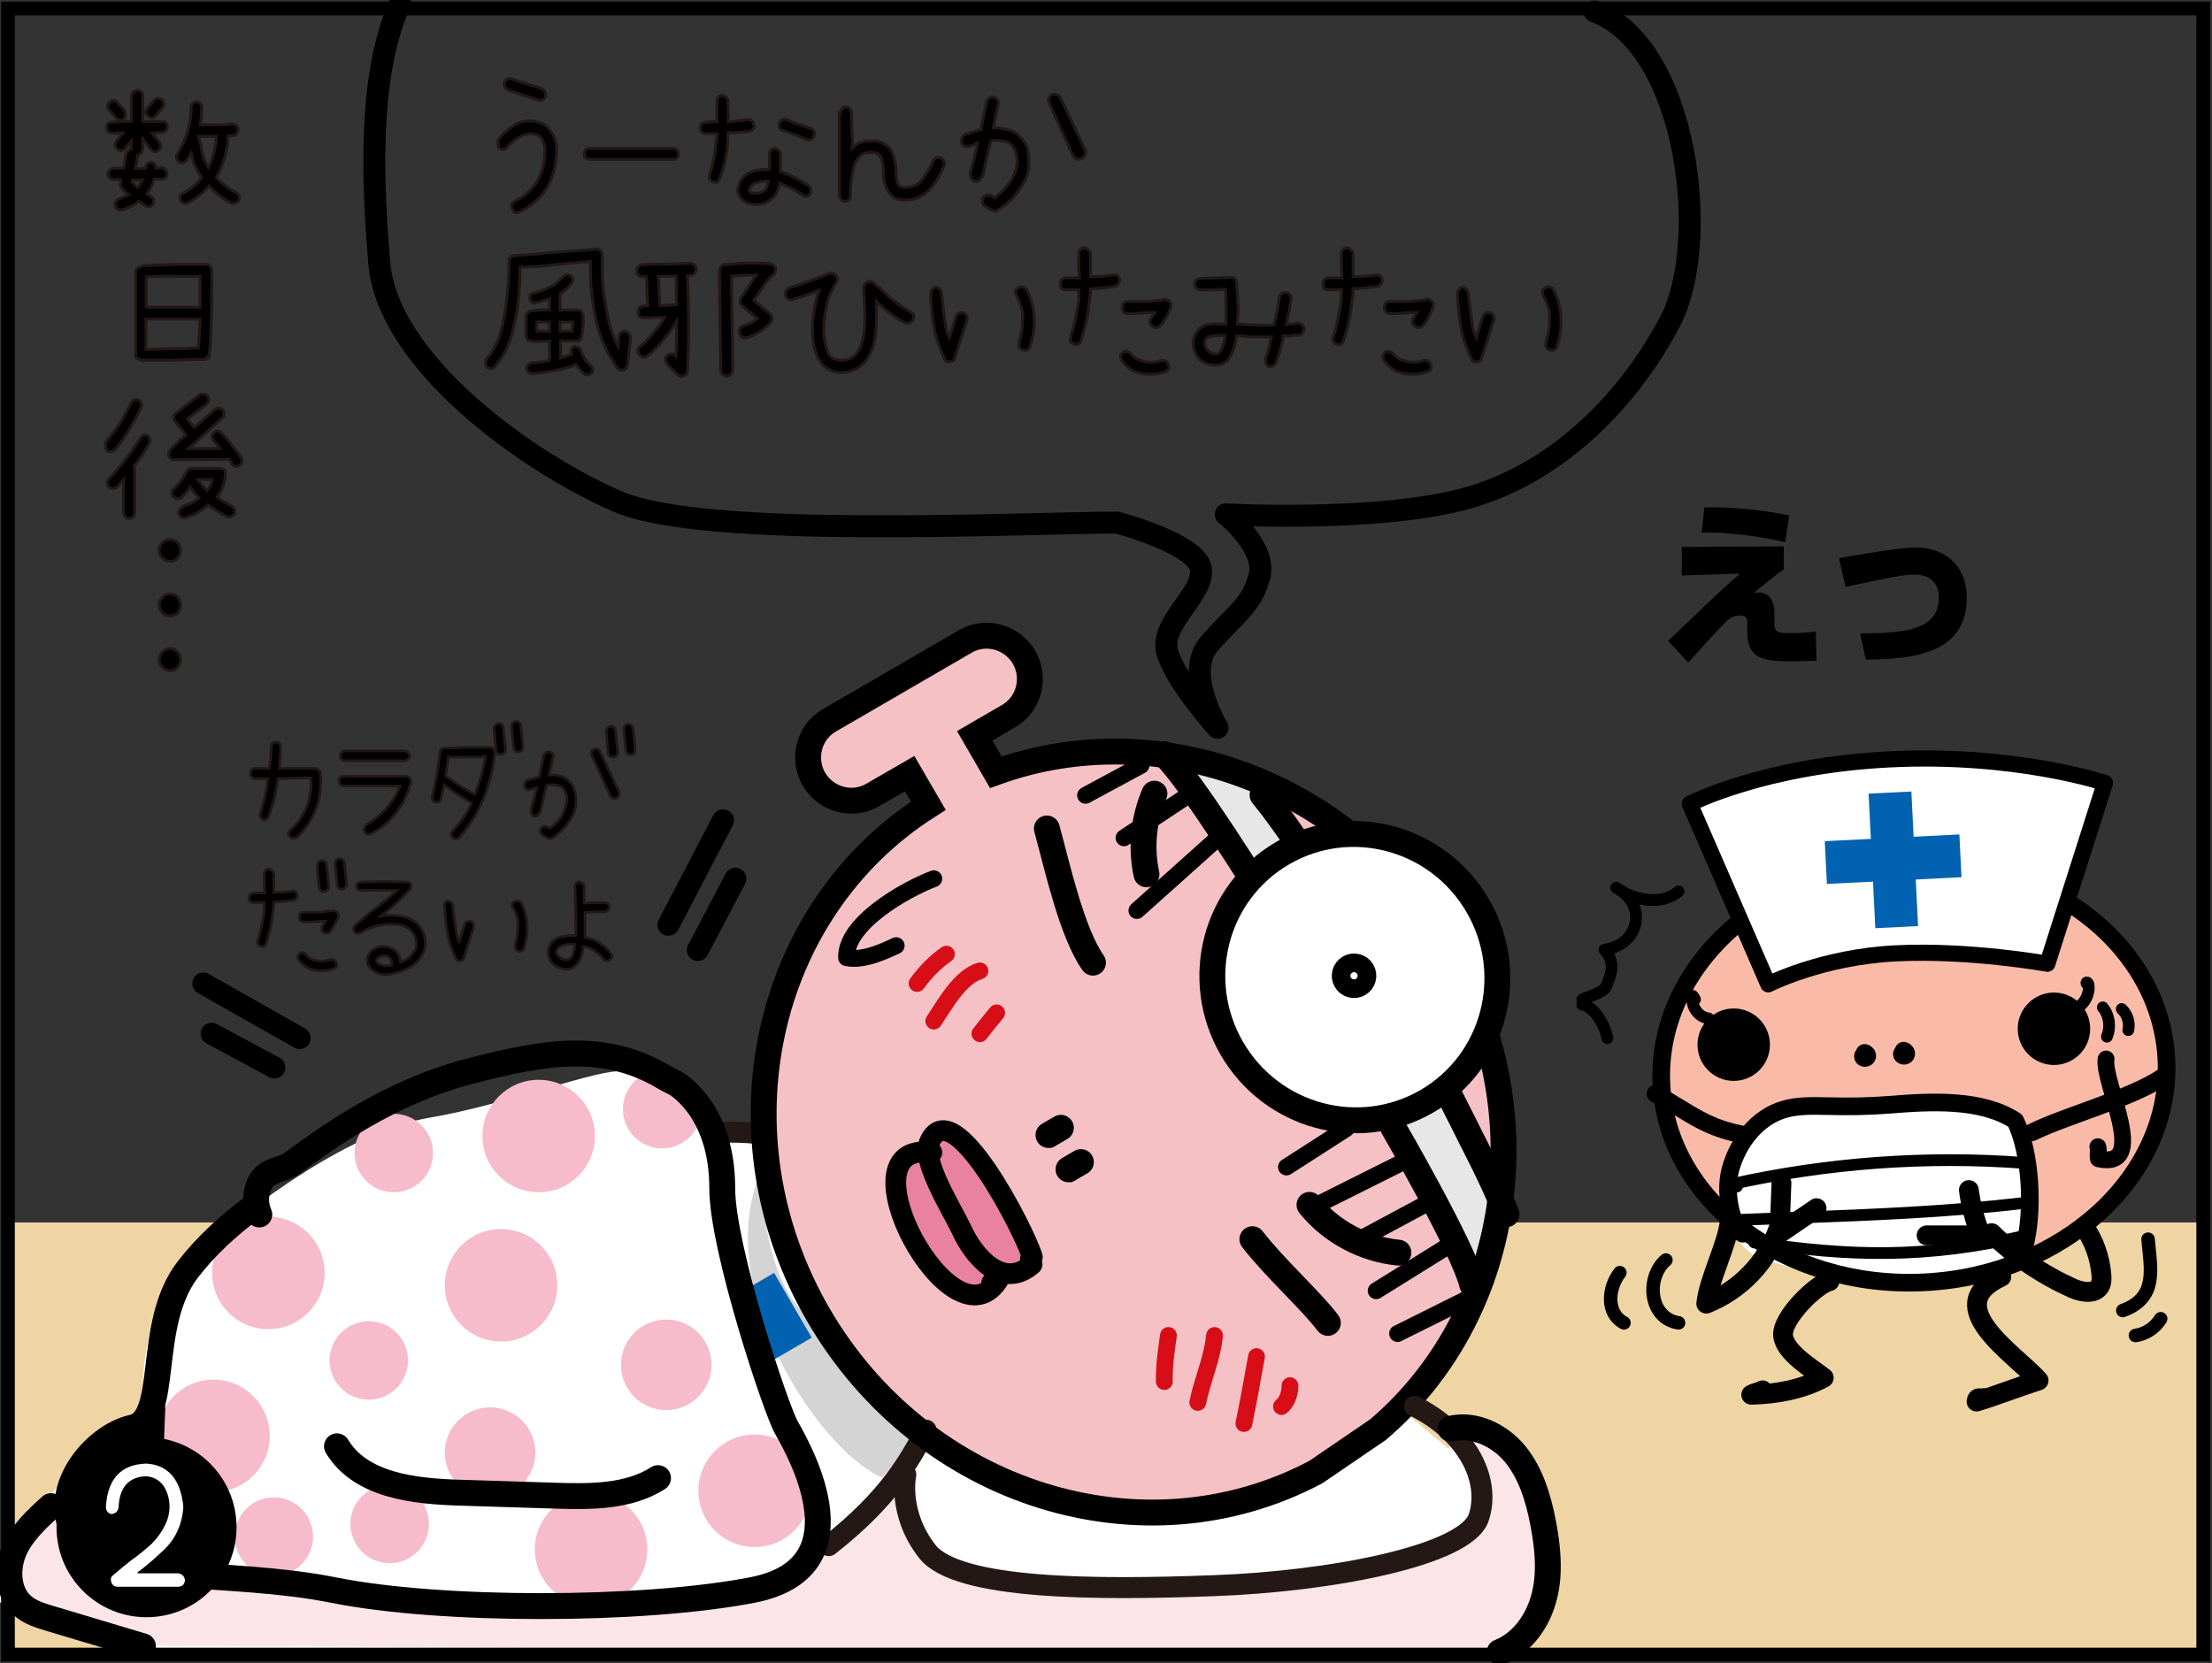 <?xml version="1.0" encoding="utf-8"?>
<!-- Generator: Adobe Illustrator 26.2.1, SVG Export Plug-In . SVG Version: 6.00 Build 0)  -->
<svg version="1.1" xmlns="http://www.w3.org/2000/svg" xmlns:xlink="http://www.w3.org/1999/xlink" x="0px" y="0px"
	 viewBox="0 0 806.1 606.2" style="enable-background:new 0 0 806.1 606.2;" xml:space="preserve">
<rect x="0" y="0" width="806.1" height="606.2" fill="#333333" stroke="none"/>
<style type="text/css">
	.st0{fill:#EFD4A4;}
	.st1{fill:#F9BBA8;}
	.st2{fill:#FFFFFF;}
	.st3{fill:none;stroke:#000000;stroke-width:6.429;stroke-linecap:round;stroke-linejoin:round;stroke-miterlimit:10;}
	.st4{fill:#FFFFFF;stroke:#000000;stroke-width:5.884;stroke-linecap:round;stroke-linejoin:round;stroke-miterlimit:10;}
	.st5{fill:none;stroke:#000000;stroke-width:4.273;stroke-linecap:round;stroke-linejoin:round;stroke-miterlimit:10;}
	.st6{fill:#0062B0;}
	.st7{fill:none;stroke:#000000;stroke-width:7.224;stroke-linecap:round;stroke-linejoin:round;stroke-miterlimit:10;}
	.st8{fill:#F5C1C5;}
	.st9{fill:#F6BCCB;}
	.st10{fill:#FCE5E8;}
	.st11{fill:#D4D4D5;}
	.st12{fill:none;stroke:#231815;stroke-width:7.647;stroke-linecap:round;stroke-linejoin:round;stroke-miterlimit:10;}
	.st13{fill:#E7E7E8;}
	.st14{fill:none;stroke:#000000;stroke-width:9.433;stroke-miterlimit:10;}
	.st15{fill:none;stroke:#000000;stroke-width:9.433;stroke-linecap:round;stroke-linejoin:round;stroke-miterlimit:10;}
	.st16{fill:#FFFFFF;stroke:#000000;stroke-width:9.433;stroke-miterlimit:10;}
	.st17{fill:none;stroke:#000000;stroke-width:6.118;stroke-linecap:round;stroke-linejoin:round;stroke-miterlimit:10;}
	.st18{fill:#E982A0;}
	.st19{fill:none;stroke:#000000;stroke-width:7.558;stroke-linecap:round;stroke-linejoin:round;stroke-miterlimit:10;}
	.st20{fill:none;stroke:#D70D18;stroke-width:6.118;stroke-linecap:round;stroke-linejoin:round;stroke-miterlimit:10;}
	.st21{fill:none;stroke:#000000;stroke-width:8;stroke-linecap:round;stroke-linejoin:round;stroke-miterlimit:10;}
	.st22{fill:none;stroke:#000000;stroke-width:4.919;stroke-linecap:round;stroke-linejoin:round;stroke-miterlimit:10;}
	.st23{stroke:#000000;stroke-width:0.872;stroke-miterlimit:10;}
	.st24{stroke:#231815;stroke-width:0.959;stroke-miterlimit:10;}
	.st25{stroke:#231815;stroke-width:1.068;stroke-miterlimit:10;}
	.st26{fill:none;stroke:#000000;stroke-width:5;stroke-miterlimit:10;}
</style>
<g id="コミック下地">
</g>
<g id="レイヤー_4">
	<rect x="2.3" y="445.6" class="st0" width="800.4" height="155.8"/>
</g>
<g id="レイヤー_6">
	
		<ellipse transform="matrix(0.999 -4.994571e-02 4.994571e-02 0.999 -18.638 35.313)" class="st1" cx="697.3" cy="390.6" rx="92.1" ry="76.8"/>
	<path class="st2" d="M739.9,425.6c-4.4-7.6-1.7-21.6-17.9-23.7c-16.2-2.1-55.1,0.8-67.4,1.5s-18.8,12.6-21.9,21.8
		c-3.1,9.1-4.3,28.4,8.2,33s29.4,9.6,51.2,8.5s45.9-7.9,45.9-7.9S742.1,429.4,739.9,425.6z"/>
	
		<ellipse transform="matrix(0.999 -4.994571e-02 4.994571e-02 0.999 -18.638 35.313)" class="st3" cx="697.3" cy="390.6" rx="92.1" ry="76.8"/>
	<path class="st4" d="M746.1,351.3c0,0-28-5.1-55.1-3.8s-46.6,11.3-46.6,11.3l-28.6-65.8c0,0,26.8-13.9,72.8-16.2
		c46-2.3,78.5,8.6,78.5,8.6L746.1,351.3z"/>
	<circle cx="748.5" cy="375" r="13.2"/>
	<circle cx="631.8" cy="380.8" r="13.2"/>
	<path class="st3" d="M737.7,454.6c3.5-12.8,2.5-34.2-3.3-46.1c-12.5-8.1-30.9-7-45.8-5.8c-7.5,0.6-15,0.7-22.5,0.5
		c-5.4-0.1-10.9-0.3-16,1.2c-9.8,2.9-16.8,12-19.5,21.9c-2.7,9.8,1.5,22.3,4.5,23.4"/>
	<path class="st3" d="M740.6,412.7c12.7-6.2,35.7-12.2,47.4-20c-0.6,0.5-1.2,1-1.8,1.6"/>
	<path class="st3" d="M636.5,413.8c-14.7-2.4-20.2-7.9-33.2-15.1"/>
	<path class="st3" d="M693.7,383c0.6,0.1,1.2,0.8,0.9,1.4c-0.2,0.6-1.3,0.6-1.5,0c-0.2-0.6,0.9-1.1,1.2-0.5"/>
	<path class="st3" d="M679.5,383.8c0.6,0.1,1.2,0.8,0.9,1.4s-1.3,0.6-1.5,0s0.9-1.1,1.2-0.5"/>
	<path class="st5" d="M737.7,423.9c-35.7-2.7-71.9,0-106.9,7.8c0.7,0.3,1.4,0.5,2.2,0.8"/>
	<path class="st5" d="M736.8,438.6c-26.8,3.1-53.8,4.2-80.7,5.2c-8.6,0.3-17.1,0.7-25.7,1"/>
	<path class="st5" d="M738.3,450.4c-37.1,8.5-64,7.6-99,2.5"/>
	<path class="st5" d="M622.6,371.2c-3.7-0.4-6.6-4.6-5.7-8.2c0.3,0.4,0.5,0.8,0.8,1.3"/>
	<path class="st5" d="M756.7,367.5c3.1-1.6,4.9-5.2,4.4-8.6c-0.1-0.4-0.3-0.8-0.6-0.8c-0.4,0,0,0.8,0.1,0.4"/>
	<g>
		
			<rect x="682" y="288.8" transform="matrix(0.999 -4.994571e-02 4.994571e-02 0.999 -14.789 34.844)" class="st6" width="15.6" height="49.1"/>
		
			<rect x="682" y="288.8" transform="matrix(-4.994571e-02 -0.999 0.999 -4.994571e-02 411.314 1017.946)" class="st6" width="15.6" height="49.1"/>
	</g>
	<path class="st5" d="M766.3,367.2c2.4,2.9,3,7.2,1.5,10.7"/>
	<path class="st5" d="M773.2,367.8c2.1,1.9,3,5,2.4,7.7"/>
	<path class="st7" d="M630.4,444.9c-0.9,8.9-7.7,21.4-8.6,30.3c12.2-4.8,22.2-15.1,26.4-27.6"/>
	<path class="st7" d="M649.2,431.2c-0.2,6.1-0.5,12.3-0.7,18.4c4.4-3,8.7-6,13.1-8.9c0.1-0.1,0.3-0.2,0.4-0.3"/>
	<path class="st7" d="M759.5,447.1c3.6,5.2,5.8,11.3,6.3,17.7c0.1,1.3,0.1,2.7-0.5,3.9c-1.8,3.2-6.6,2.4-10,0.9
		c-10.9-4.9-21-11.7-29.5-20.1"/>
	<path class="st7" d="M717.5,433.8c0.7,5.6,2.2,11.1,4.3,16.3"/>
	<path class="st7" d="M702.1,450.3c5.9,0,11.8,0,17.8,0"/>
	<path class="st8" d="M479.3,538.2l23.1-17.9c4.2-4.4,67.5-71.9,43.4-129.1C521,332,502.2,307.8,490,300.5
		c-12.2-7.3-68-32.5-86.2-28.3c-18.2,4.2-41.3,8-41.3,8l-7.6-13.2c0,0,27.4-12.8,18.4-28.3c-9-15.5-31.3,0.6-37.2,4.1
		c-5.9,3.4-39.1,22.7-39.1,22.7s-4.1,12-1.1,19.9c3,7.9,17.8,8.8,36.8-2.2l2.5,9.7c0,0-101.3,76.5-40.6,183.6
		c60.7,107.1,163.9,69.5,184.3,60.8L479.3,538.2z"/>
	<path class="st2" d="M249.7,399.7c13.7,15.3,10.7,48.9,10.7,48.9l22.9,73.3l10.7,24.4l3.1,19.9l12.2-10.7l26-32.1
		c0,0,18.3,16.8,36.7,21.4c18.3,4.6,42.8,13.7,62.6,7.6c19.9-6.1,61.1-27.7,65.7-30.6c4.6-3,9.2-9.1,9.2-9.1l18.3,15.3
		c0,0,8.3-12.9,15.3-4.6c7,8.3,22.2,31.8,19.9,45.8S546,604.4,546,604.4l-497.9-3.1c0,0-44.3-10.7-48.9-18.3
		c-4.6-7.6,16.8-35.1,16.8-35.1s19.9-26,36.7-27.5c0,0-6.1-39.7,16.8-61.1c22.9-21.4,59.6-47.3,87.1-51.9
		c27.5-4.6,62.6-18.3,70.3-16.8C234.4,392.1,249.7,399.7,249.7,399.7z"/>
	<path class="st2" d="M335.7,519.1c-10.5,17.1-21.1,42.2-85,84.1c0,0-39.4-54.3-50.2-70.1c-10.8-15.8-30.9-63.9-36.4-84.3
		c0,0,10.4-9.2,49.8-22.7c39.4-13.5,60.4-9.9,60.4-9.9s2.3,36.5,18.3,58.6C308.7,497,335.7,519.1,335.7,519.1z"/>
	<circle class="st9" cx="196.3" cy="414.1" r="20.5"/>
	<circle class="st9" cx="134.4" cy="495.9" r="14.3"/>
	<circle class="st9" cx="143.5" cy="420.3" r="14.3"/>
	<circle class="st9" cx="99.8" cy="560.1" r="14.3"/>
	<circle class="st9" cx="142" cy="555.5" r="14.3"/>
	<circle class="st9" cx="241.3" cy="404.3" r="14.3"/>
	<circle class="st9" cx="215.4" cy="564.8" r="20.5"/>
	<circle class="st9" cx="275" cy="543.4" r="20.5"/>
	<circle class="st9" cx="97.8" cy="464" r="20.5"/>
	<circle class="st9" cx="182.6" cy="468.5" r="20.5"/>
	<circle class="st9" cx="77.8" cy="523.4" r="20.5"/>
	<circle class="st9" cx="178.6" cy="529.5" r="16.5"/>
	<circle class="st9" cx="242.8" cy="497.5" r="16.5"/>
	<path class="st10" d="M528.4,520.4c-14.8-8.1,18.3,6.1,26,16.8c7.6,10.7,12.2,26,10.7,38.2c-1.5,12.2-16.8,27.5-16.8,27.5
		l-497.9-3.1c0,0-39.7-12.2-44.3-15.3s9.2-32.1,16.8-35.1c0,0-6.1,13.7,10.7,18.3s100.8,13.7,100.8,13.7l67.2,3.1l48.9-1.5
		c0,0,24.4,0,41.2-16.8l19.9-12.2l19.9-16.8c0,0,0,26,7.6,30.5c7.6,4.6,73.3,12.2,73.3,12.2l93.2-10.7c0,0,27.7-11.3,30.5-13.7
		C538.9,553.1,545.2,529.5,528.4,520.4z"/>
	<path class="st11" d="M321.4,538.6c-23.2-10.1-62.3-69.3-44.2-111.3c0,0,0.8,42,17.9,52.6s41.7,41.9,41.7,41.9L321.4,538.6z"/>
	<polygon class="st6" points="278.6,497.6 295.8,487.6 282.1,464 269.5,471.3 	"/>
	<path class="st12" d="M259.7,412.8c6.5-0.3,13.1-0.1,19.5,0.7"/>
	<path class="st12" d="M337.5,521.3c-6.2,10.9-13,24.5-35.5,42.1"/>
	<path class="st13" d="M427.1,279.5l34.6,48.7c0,0,33.4,54.8,45.4,80.8l29.8,59.5c0,0,11.5-21.1,11.6-29.1l-19.2-38.4
		c0,0-40.9-74.1-50.9-90.4l-20.9-27.8C457.4,282.6,446.6,277.7,427.1,279.5z"/>
	<path class="st14" d="M479.5,536.6c-62.8,33.3-143,8.5-181.2-57.2s-20-147.6,40-185.7l-6.8-11.7l-13.5,7.8
		c-7.4,4.3-17,1.7-21.4-5.8c-4.3-7.5-1.8-17.1,5.6-21.4l49.6-28.8c7.4-4.3,17-1.7,21.4,5.8c4.3,7.5,1.8,17.1-5.6,21.4l-12.4,7.2
		l7.7,13.3c59.8-21.6,130,4.2,165,64.4s22.7,134-25.7,175.2L479.5,536.6z"/>
	<path class="st15" d="M460.1,289.8c7.7,9.3,17.6,24.7,17.6,24.7s17.5,23.9,31,48s27.5,52.6,27.5,52.6s8.5,16.2,12.8,27.5"/>
	<g>
		<path class="st15" d="M386.6,411.1c-0.9,0.5-6,3.5-4.4,2.6"/>
		<path class="st15" d="M393.9,423.6c-0.9,0.5-6,3.5-4.4,2.6"/>
	</g>
	<path class="st15" d="M536.5,468.2c-3.2-13.2-28.6-56.9-28.6-56.9c-4-7.2-12.3-27.5-24.7-47.9C470.8,343,468,338.6,468,338.6
		l-7.9-12.1c0,0-26.1-42.3-35.9-51.6"/>
	<g>
		
			<ellipse transform="matrix(0.865 -0.502 0.502 0.865 -111.924 296.253)" class="st16" cx="493.7" cy="355.8" rx="51.8" ry="52.3"/>
		
			<ellipse transform="matrix(0.865 -0.502 0.502 0.865 -111.707 296.034)" class="st16" cx="493.4" cy="355.3" rx="3.4" ry="3.4"/>
	</g>
	<path class="st15" d="M477.2,439.2c7.9,9.8,19.9,16.2,32.4,17.4"/>
	<path class="st15" d="M417.8,318.7c-2.1-9.8-1.1-20.2,2.9-29.4"/>
	<path class="st12" d="M515.5,512.6c18.7,9.3,28,26.5,23.4,40.5s-54.5,23.4-96.6,24.9c-42.1,1.6-93.5,1.6-104.4-12.5
		c-10.9-14-7.8-28-7.8-28"/>
	<line class="st17" x1="395.6" y1="289.9" x2="415.8" y2="279"/>
	<line class="st17" x1="409.6" y1="305.4" x2="433" y2="289.9"/>
	<line class="st17" x1="443.9" y1="305.4" x2="414.3" y2="331.9"/>
	<line class="st17" x1="510.8" y1="423.8" x2="476.6" y2="440.9"/>
	<line class="st17" x1="490.6" y1="411.4" x2="468.8" y2="425.4"/>
	<line class="st17" x1="518.6" y1="439.4" x2="495.3" y2="451.9"/>
	<line class="st17" x1="501.5" y1="470.5" x2="526.4" y2="455"/>
	<line class="st17" x1="509.3" y1="486.1" x2="534.2" y2="473.7"/>
	<path class="st15" d="M54.6,536.4c0.3-7.6,0.6-15.3,0.9-22.9"/>
	<path class="st15" d="M239.8,538.8c-10.8,6.9-24.6,6.8-37.4,6.4c-11.6-0.4-23.3-0.7-34.9-1.1c-16.6-0.5-36.1-2.6-44.7-16.9"/>
	<path class="st15" d="M546.5,602.2c8.4-3.3,14.1-11.6,16.3-20.4s1.2-18-0.5-26.9c-1.7-8.8-4.4-17.7-10-24.7
		c-5.7-7-15-11.5-23.7-9.4"/>
	<path class="st15" d="M18.6,549c-5.3,4.8-10.7,9.8-13.5,16.4s-2.3,15.1,3,19.8c2.8,2.6,6.7,3.7,10.3,4.8
		c11.2,3.4,22.5,6.7,33.7,10.1"/>
	<path class="st15" d="M94.5,442.7c-1.8-4-1.5-8.9,0.9-12.6s7.6-3.5,11.1-6.1c12.3-9,35.2-25.8,64.2-33.4s50.1-10.7,71.7,2.3
		c1.8,1.1,3.7,1.7,5.2,2.9c6.2,4.7,15.6,15.6,15.6,37.4s19.7,80.9,23.4,87.2c6.2,10.9,28,51.4-12.5,59.2
		c-40.5,7.8-113.7,7.8-152.6,0c-38.9-7.8-82.5-1.6-93.5-18.7c-10.9-17.1,6.2-37.4,20.2-40.5c14-3.1,4.7-37.4,20.2-57.6
		c6.6-8.6,15-16.3,24.5-23.3"/>
	<path class="st15" d="M381.5,302c3.9,14.3,9.1,37.9,16.8,48.9"/>
	<path class="st15" d="M456.4,451.7c8,10.4,21.4,22.4,27.5,30.5"/>
	<path class="st18" d="M342.4,411c-3.8,5.6-6.1,8.2-6.1,8.2s-22.2,9.7-5.7,33c16.5,23.2,30.7,18.2,33.5,15
		c2.8-3.2,11.3-1.9,10.2-9.1c-1.1-7.2-4.2-17.9-10.1-25.4C358.4,425.2,346.2,405.4,342.4,411z"/>
	<path class="st19" d="M376.2,458.2c-2.4-8.6-29.3-61.6-37.6-41.6c-2.8,6.8,8.8,25.1,11.8,31.6c4.3,9.6,14.9,22.2,25.7,12.7
		C375.7,459.6,374.9,458.9,376.2,458.2z"/>
	<path class="st19" d="M339.6,420.1c-34.6-4.8,8.1,74.1,24.6,45.8c-0.7,0.5-2.1,1.6-2.8,1.7"/>
	<path class="st17" d="M340.3,320.3c-10.7,4.1-32.2,16.3-31.8,28.8c6.5,1.4,15.2-3.1,18.1-4.4"/>
	<path class="st20" d="M425.8,486.8c-0.8,5.7-1.6,10.9-1.5,16.8"/>
	<path class="st20" d="M442.6,486.8c-0.8,8.4-4.4,16-6.1,24.4"/>
	<path class="st20" d="M457.9,494.5c-1.5,8.2-2.9,16.3-4.6,24.4"/>
	<path class="st20" d="M470.1,505.1c0,3-1.2,6.1-3.1,7.6"/>
	<path class="st20" d="M363.2,369.2c-2.1,2.5-4.5,5.5-6.1,7.6"/>
	<path class="st20" d="M357.1,353.9c-7.2,2.2-12.5,11.8-16.8,18.3"/>
	<path class="st20" d="M344.9,347.8c-3.9,2.7-7.7,6.5-10.7,10.7"/>
	<path class="st21" d="M145.8,1.1c-10.7,24.4-10.7,58-7.6,94.7s55,73.3,87.1,87.1c32.1,13.7,146.6,7.6,181.8,7.6
		c0,0,29,7.6,30.5,16.8c1.5,9.2-15.3,19.9-12.2,30.5c3.1,10.7,18.3,27.5,18.3,27.5s-12.2-19.9-3.1-30.5
		c9.2-10.7,15.3-13.7,18.3-24.4c3.1-10.7-12.2-22.9-12.2-22.9s56.5,3.1,88.6-6.1s58-35.1,73.3-64.2s6.1-100.8-27.5-113"/>
	<line class="st21" x1="109.2" y1="378.4" x2="74.1" y2="358.5"/>
	<line class="st21" x1="77.1" y1="376.8" x2="100" y2="389.1"/>
	<line class="st21" x1="243.6" y1="337.1" x2="263.5" y2="299"/>
	<line class="st21" x1="254.3" y1="346.3" x2="268" y2="320.3"/>
	<path class="st7" d="M666.7,467c-4.7,1-17.6,13.5-16.9,19.9c0.7,6.2,10.5,11.9,14.8,15.3c-7.7,4.2-17.1,6-26.4,6.2
		c1.2-0.7,3-0.9,4.1-1.6"/>
	<path class="st7" d="M729.3,465.4c-23.1,10.7,5.4,28.4,13.6,37.8c-7.8,2.5-15.4,5.5-22.6,7.7c0.2-2,1.2-0.8,2.9-1.3"/>
	<path class="st5" d="M611.7,324.9c-6.1,5.3-16.1,3.4-22.7-1.3c11.3,5.9,8.9,20.6-4.3,22.6c4,4.4,2.7,8.5,0.6,13.4
		c-1.3,3.2-12.9,5.1-7.2,5"/>
	<path class="st5" d="M576.6,366.2c4.2,0.6,8.2,7.2,9.2,12.2"/>
	<path class="st17" d="M767.5,386c-1.4,8.5,16.1,40.6-2.8,36.4c-0.3-1.3,0.2-3.1-0.2-4.4"/>
	<path class="st22" d="M607.1,459.3c-7.3,6.2-6.3,21.2,4.6,22.9"/>
	<path class="st22" d="M590.3,463.9c-4.4,5.7-5,14.9,1.5,18.3"/>
	<path class="st22" d="M782.8,451.7c0.9,10.7,3.7,21.3-9.2,26"/>
	<path class="st22" d="M778.2,486.8c3.7-0.5,7.2-2.8,9.2-6.1"/>
</g>
<g id="コミック線">
	<g>
		<g>
			<path class="st23" d="M649.6,199.6v7.8c-1.4,0.9-1.9,1.2-6,4.5c-4.5,3.6-4.9,4-6.4,5.2c0.8-0.3,2.1-0.7,3.6-0.7
				c5.4,0,5.4,5.7,5.4,7.8v2.1c0,3.4,0.1,4.9,5.2,4.9s7.4-0.2,9.9-0.5l0.2,9.7c-1.7,0.1-4.2,0.2-8.4,0.2c-9.5,0-15.9-0.4-15.9-9.9
				v-2.9c0-1.7,0-3.9-2.9-3.9c-2.5,0-4.2,1.1-5.4,2.2c-1.4,1.2-13.5,14.4-13.7,14.7l-6.7-7.2c2.3-2.1,12.5-11.9,14.6-13.9
				c6.2-5.9,9.8-9,12.3-11.1l-22.1,0.7v-9.5L649.6,199.6z M650.2,197.1c-8.1-2-20.8-3.6-29.6-3.4l0.9-8.3c5.6-0.1,15.9,0,30,2.8
				L650.2,197.1z"/>
			<path class="st23" d="M678.4,231.3c13.6-0.1,28.6-0.4,28.6-13.5c0-6.1-4.2-8.8-9.1-8.8c-4.4,0-9,1-25,4.4l-2.2-9.6
				c6.8-1.2,22-3.8,27.5-3.8c10,0,18.1,6.1,18.1,17.8c0,17.2-13.7,22.2-36,22.2L678.4,231.3z"/>
		</g>
	</g>
	<g>
		<g>
			<path class="st24" d="M116.8,282.2c0.3,3.4,0,6.7-0.8,10c-1.4,5.1-4,9.5-7.8,13c-0.9,0.6-1.8,0.5-2.6-0.2
				c-0.3-0.3-0.5-0.7-0.5-1.2c0-0.5,0.3-0.9,0.7-1.2c5-4.6,7.5-10.3,7.6-17.1c-0.1-0.7-0.2-1.3-0.2-2c-2.9,0-5.7,0.1-8.6,0.3h-3.3
				c-0.6,4.7-1.7,9.3-3.4,13.7c-0.4,1-1.1,1.5-2.1,1.3c-1-0.5-1.3-1.4-0.9-2.5c1.3-4.1,2.3-8.3,2.8-12.5h-4.8
				c-1-0.1-1.6-0.7-1.7-1.7c0-1.2,0.6-1.9,1.7-2h5.3c0.3-2.6,0.6-5.2,0.7-7.9c0-1.1,0.6-1.7,1.7-1.7c1.1,0.1,1.7,0.6,1.7,1.7
				c-0.1,2.6-0.2,5.3-0.5,7.9h2.8h10.3c1,0.1,1.7,0.7,1.9,1.7V282.2z"/>
			<path class="st24" d="M125.1,283H148c0.6,0,1.1,0.3,1.5,0.8c0.3,0.4,0.4,0.9,0.2,1.5c-0.7,2.7-1.7,5.2-3,7.4
				c-2.8,4.9-6.6,8.7-11.4,11.2c-1,0.4-1.8,0.2-2.4-0.7c-0.1-0.3-0.2-0.5-0.3-0.8c0.1-0.8,0.4-1.4,1-1.9c5.6-3.1,9.6-7.8,12.2-14
				h-20.6c-1-0.1-1.6-0.7-1.7-1.8C123.5,283.7,124.1,283.1,125.1,283z M125.6,273.7h21.9c1.1,0.2,1.7,0.8,1.9,1.8
				c-0.2,1.1-0.9,1.7-1.9,1.8h-21.9c-1.1-0.1-1.6-0.7-1.7-1.8C124,274.5,124.5,273.8,125.6,273.7z"/>
			<path class="st24" d="M179.8,273c0.2,0.3,0.4,0.6,0.6,1.1c-0.4,4.2-1.2,8.2-2.5,12.2c-2.2,7.2-5.7,13.5-10.5,19
				c-0.8,0.8-1.6,0.7-2.3,0c-0.5-0.2-0.7-0.5-0.7-1c0-0.4,0.1-0.8,0.4-1.2c2.8-3,5.2-6.5,7-10.3l-2.5-1.6c-2.5-1.5-5-3.2-7.4-5.1
				c-0.4,1.8-0.8,3.5-1.2,5.2c-0.4,1-1.1,1.3-2.1,1.1c-0.9-0.3-1.2-0.9-1.1-2c1.3-5.3,2.3-10.7,2.8-16.1c0.1-1,0.6-1.5,1.6-1.6
				c2.7-0.1,5.4-0.2,8.1-0.3h8.8C179.1,272.5,179.5,272.7,179.8,273z M173,289.6c1.8-4.4,3.1-9,3.9-13.8c-2.4,0.2-4.7,0.2-7,0.2
				h-6.5c-0.2,2.2-0.6,4.3-1,6.4v0.4c2.8,2.1,5.6,4,8.6,5.6L173,289.6z M180,265.7c0.1-1.2,0.6-1.8,1.7-2c1,0,1.6,0.5,1.7,1.6
				l0.8,7.7c0,1.3-0.6,1.9-1.7,2c-1,0.1-1.6-0.5-1.8-1.6L180,265.7z M186.4,264.9c0.1-1.1,0.6-1.7,1.6-2c1,0.1,1.6,0.6,1.8,1.6
				l0.8,7.7c-0.1,1.2-0.6,1.8-1.7,1.9c-1,0-1.6-0.5-1.7-1.5L186.4,264.9z"/>
			<path class="st24" d="M205.4,283.3c2,1,3.3,2.6,4,4.8c1,3.6,0.6,6.9-1.1,10c-1.8,3-4.1,5.5-7,7.3c-0.6,0.5-1.2,0.5-1.9,0
				l-1.6-0.9c-0.9-0.6-1.1-1.4-0.7-2.4c0.5-0.9,1.3-1.2,2.3-0.7c0.3,0.2,0.6,0.3,1,0.5c3.6-2.4,5.6-5.8,6.2-10.2
				c0-0.9-0.2-1.8-0.4-2.6c-0.4-1.1-1.1-2-2.1-2.6c-1.6-0.5-3.3-0.6-4.9-0.4c-0.8,3.3-1.6,6.7-2.3,10h-0.2c-0.3,1-1,1.5-2.1,1.4
				c-0.8-0.5-1.2-1.2-1.1-2.1v-0.3c0.8-2.7,1.5-5.3,2.1-8c-0.8,0.2-1.6,0.4-2.3,0.7c-1,0.3-1.7,0-2.1-0.9c-0.2-0.9,0-1.7,0.7-2.4
				c1.5-0.5,3.1-0.9,4.7-1.4c0.1-0.5,0.1-0.9,0.2-1.4l1.4-6.4c0.4-1,1.1-1.4,2.1-1.2c1,0.3,1.4,0.9,1.2,1.9l-1.4,6.4v0.2
				C201.7,282.3,203.6,282.6,205.4,283.3z M218.6,273.8l7,14.8c0.2,1-0.1,1.8-0.9,2.4c-1,0.3-1.7,0.1-2.3-0.8l-6.7-14.7
				c-0.5-1-0.3-1.8,0.7-2.4C217.2,272.7,218,273,218.6,273.8z M220.9,266.7c0.1-1.2,0.6-1.8,1.7-2c1,0,1.6,0.5,1.7,1.6l0.8,7.7
				c0,1.3-0.6,1.9-1.7,2c-1,0.1-1.6-0.5-1.8-1.6L220.9,266.7z M227.3,265.9c0.1-1.1,0.6-1.7,1.6-2c1,0.1,1.6,0.6,1.8,1.6l0.8,7.7
				c-0.1,1.2-0.6,1.8-1.7,1.9c-1,0-1.6-0.5-1.7-1.5L227.3,265.9z"/>
			<path class="st24" d="M106.4,324.8c0.9-0.2,1.6,0.2,1.9,1.3v0.4c-0.1,0.8-0.5,1.3-1.2,1.6c-2.4,0.3-4.7,0.6-7.1,0.7h-0.2
				c0,1.2-0.1,2.4-0.3,3.5c-0.4,4-1.2,7.9-2.5,11.6c-0.4,1-1.1,1.3-2.1,0.9c-1-0.4-1.3-1.1-0.9-2.1c1-3.5,1.8-7,2.3-10.6V329h-4
				c-1,0-1.5-0.6-1.5-1.6s0.5-1.7,1.5-1.9h4.2c-0.1-1.1-0.2-2.2-0.2-3.3v-3.7c0.1-1,0.6-1.6,1.6-1.8c1,0.2,1.6,0.8,1.9,1.8v3.7v3.1
				C102,325.3,104.2,325.1,106.4,324.8z M120.4,349.8c1-0.2,1.7,0.2,2.1,1.2c0.4,1.1,0.1,1.8-0.9,2.1c-2.3,0.8-4.7,1-7.1,0.5
				c-2.4-0.5-4.3-1.8-5.7-3.8c-0.5-0.9-0.3-1.6,0.4-2.3c0.9-0.4,1.7-0.3,2.3,0.5c0.9,1.1,2.1,1.8,3.5,2.1
				C116.8,350.5,118.6,350.4,120.4,349.8z M122.9,332.6c0.4,0.5,0.5,1.1,0.3,1.7c-0.7,2.1-1.8,4-3.2,5.6c-0.9,0.5-1.7,0.4-2.3-0.3
				c-0.4-0.2-0.6-0.6-0.5-1.1c0-0.4,0.2-0.8,0.5-1.2c0.3-0.4,0.6-0.9,0.9-1.5h-1.4c-2,0.2-4,0.3-5.9,0.3h-0.7
				c-1-0.2-1.5-0.8-1.6-1.9c0-1,0.6-1.6,1.6-1.7h0.7h5.7c1.2-0.2,2.4-0.4,3.7-0.4l0.7-0.3C122,331.9,122.5,332.2,122.9,332.6z
				 M115.6,315.7c0.1-1.2,0.6-1.8,1.7-2c1,0,1.6,0.5,1.7,1.6l0.8,7.7c0,1.3-0.6,1.9-1.7,2c-1,0.1-1.6-0.5-1.8-1.6L115.6,315.7z
				 M122.1,314.9c0.1-1.1,0.6-1.7,1.6-2c1,0.1,1.6,0.6,1.8,1.6l0.8,7.7c-0.1,1.2-0.6,1.8-1.7,1.9c-1,0-1.6-0.5-1.7-1.5L122.1,314.9z
				"/>
			<path class="st24" d="M131.5,321.5c5.7-0.2,11.3-0.2,16.9,0c0.7,0,1.1,0.3,1.4,0.9v0.7c0,0.3,0,0.6-0.2,0.9
				c-3.3,3.6-6.9,6.9-10.8,9.9c2.4-0.4,4.8-0.4,7.2,0c3,0.5,5.5,1.9,7.3,4.3c1.7,2.6,2.1,5.4,1.3,8.3c-1.3,3.2-3.5,5.5-6.7,6.8
				c-1.9,0.9-4,1.6-6.2,1.9s-4.2-0.2-6-1.6c-1.5-1.1-2.1-2.6-1.8-4.5c0.6-2,2-3.3,4-3.9c2.2-0.5,4.2-0.1,6.1,1.2
				c1.2,1.2,1.8,2.6,2,4.3c0.2-0.1,0.4-0.1,0.6-0.2c2.3-1,3.9-2.7,5-5c0.2-0.4,0.2-0.9,0.2-1.5c-0.1-1.4-0.5-2.7-1.3-3.9
				c-1.3-1.7-3.1-2.7-5.1-3c-5.1-0.7-9.8,0.3-14.1,3c-0.9,0.4-1.6,0.3-2.2-0.5c-0.2-0.3-0.3-0.5-0.2-0.9c-0.1-0.5,0-1,0.4-1.4
				c2.1-1.8,4.1-3.5,6.3-5.3c3.1-2.3,6.2-4.8,9.1-7.4c-4.4-0.1-8.8-0.1-13.2,0c-1-0.1-1.5-0.6-1.6-1.6
				C129.9,322.1,130.4,321.6,131.5,321.5z M137.7,351.1c1.5,0.9,3.2,1.1,5,0.7c0.2-1.1-0.2-2.1-1-2.9c-0.9-0.7-1.9-0.7-3.1-0.2
				c-0.7,0.2-1.1,0.6-1.3,1.1C137.1,350.3,137.3,350.8,137.7,351.1z"/>
			<path class="st24" d="M163.1,328.4c1.1,0.1,1.7,0.6,1.9,1.6c0.4,3.5,0.8,7,1.4,10.5c0.2,1,0.5,1.9,1,2.7c0.6-2.1,1.2-4.1,1.9-6.2
				c0.4-1,1.1-1.4,2.1-1.2c1,0.3,1.4,1.1,1.2,2.2l-3.5,10.9c-0.1,0.8-0.6,1.2-1.4,1.3c-0.8,0.1-1.4-0.2-1.6-1
				c-1.2-2.5-2.2-5.1-2.8-7.8c-0.7-3.6-1.1-7.3-1.3-11C161.8,329.3,162.3,328.7,163.1,328.4z M187.3,328.7c0.9-0.5,1.7-0.4,2.5,0.2
				c1.1,2,1.8,4.2,2.1,6.4c0.5,3.4,0.2,6.8-0.9,10v0.3c-0.4,1-1.1,1.3-2.1,1.1c-1-0.3-1.4-1-1.2-2.2v-0.2c0.9-2.8,1.2-5.7,1-8.8
				c-0.3-1.6-0.9-3.2-1.7-4.6C186.4,330.2,186.5,329.4,187.3,328.7z"/>
			<path class="st24" d="M222.8,347.8c0.1,0.3,0.2,0.6,0.3,0.8c-0.2,0.6-0.5,1.1-1,1.4c-0.9,0.4-1.6,0.3-2.2-0.4
				c-1.9-2.5-4.3-4-7.3-4.7c-0.2,2-0.7,4-1.6,5.8h-0.2c-1.6,2.4-3.7,3.1-6.3,2.3c-2.9-0.8-4.5-2.7-4.8-5.7c0.2-3.1,1.8-5.1,4.8-5.8
				c1.7-0.4,3.5-0.6,5.3-0.5v-3.6c0-4.8-0.1-9.6-0.3-14.4c0.1-0.9,0.6-1.5,1.6-1.6c0.9,0.2,1.5,0.7,1.8,1.6v6.2c1,0,2.1-0.1,3.1-0.2
				h2.4h2c0.9,0.1,1.5,0.6,1.7,1.6c-0.2,1-0.8,1.6-1.7,1.8h-1.8h-2.6c-1,0.1-2,0.2-2.8,0.2v4.8v4.3
				C217.2,342.4,220.4,344.5,222.8,347.8z M208.3,348.8c0.7-1.4,1.1-2.9,1.2-4.5c-1.4-0.3-2.8-0.2-4.1,0.3c-1.6,0.3-2.5,1.2-2.7,2.6
				c0.5,1.3,1.4,2.1,2.7,2.5C206.5,350.1,207.5,349.8,208.3,348.8z"/>
		</g>
	</g>
	<g>
		<g>
			<path class="st25" d="M188.3,45.1c3.7-1.6,7.2-1.4,10.5,0.6c2.9,2.6,4.3,5.9,4,9.9c-0.3,10.1-4.8,17.3-13.5,21.7
				c-1.3,0.5-2.2,0.2-2.7-1.2c-0.5-1.3-0.1-2.2,1.2-2.8c6.9-3.6,10.5-9.5,10.8-17.7c0.2-2.5-0.6-4.6-2.3-6.2c-2-0.9-4-0.9-6,0
				c-2.1,1-3.9,2.4-5.4,4.2c-0.9,1.1-1.9,1.2-3,0.4c-0.5-1-0.6-2-0.3-3.1C183.4,48.5,185.7,46.6,188.3,45.1z M183.8,30
				c0.5-1.2,1.4-1.6,2.7-1.2l10.8,3.4c1.2,0.6,1.7,1.6,1.5,3.1c-0.6,1.1-1.5,1.5-2.6,1.2l-10.8-3.6C184.1,32.4,183.6,31.4,183.8,30z
				"/>
			<path class="st25" d="M214.9,54.1h30.4c0.5,0,1,0.1,1.4,0.6c0.4,0.4,0.6,0.9,0.6,1.5c0,0.6-0.2,1.1-0.6,1.4s-0.9,0.5-1.4,0.5
				h-30.4c-0.6,0-1.1-0.2-1.5-0.5c-0.4-0.4-0.5-0.8-0.5-1.4s0.2-1.1,0.5-1.5C213.8,54.2,214.3,54.1,214.9,54.1z"/>
			<path class="st25" d="M273.2,47.8c-2.6,0.4-5.2,0.6-7.8,0.6v0.3c-0.2,1.1-0.3,2.3-0.2,3.5c-0.4,4.5-1.3,8.8-2.9,12.9
				c-0.5,1.2-1.3,1.6-2.5,1.2c-1.2-0.5-1.6-1.4-1.1-2.6c1.1-3.9,1.9-7.8,2.3-11.8c0.2-1.1,0.3-2.2,0.3-3.2h-4.3
				c-1.2,0-1.8-0.7-1.8-2.1c0-1.2,0.6-1.9,1.8-2l4.3-0.3v-3.1v-4.3c0.1-1.3,0.7-2,1.9-2.1c1.2,0.2,1.9,0.9,2.2,2.1v4v3.5
				c2.4-0.2,4.7-0.5,7-0.8c1.2,0,1.9,0.5,2.2,1.7c0.2,0.1,0.3,0.3,0.3,0.6C274.8,46.8,274.2,47.5,273.2,47.8z M294.7,67.7
				c0.5,0.4,0.7,1,0.8,1.6c0,0.5-0.1,1-0.3,1.5c-0.8,1-1.8,1.1-2.8,0.2c-2.7-1.7-5.5-3.1-8.4-4.3c-0.2,2-0.9,3.7-2.1,5.2
				c-2.6,2.5-5.5,3.2-8.9,2.3c-2.3-0.7-3.7-2.3-4.2-4.6v-0.3c0.2-2.8,1.6-4.9,4.2-6.3c2.3-1.1,4.8-1.4,7.4-1.1v-1.5v-2v-2
				c0-1.3,0.7-2.1,1.9-2.3c1.3,0.2,2,1,2.1,2.3v2v2v2.1C287.9,63.8,291.4,65.5,294.7,67.7z M278.9,69.1c0.6-0.9,0.9-2,1.1-3.1
				c-1.8-0.1-3.4,0.2-5,0.8c-1.1,0.6-1.8,1.5-2,2.6c0.2,0.6,0.5,0.9,1.1,0.9c1.6,0.4,3.1,0.1,4.5-0.9
				C278.6,69.1,278.6,69,278.9,69.1z M295.5,46.9c1.3,0.7,1.6,1.6,1.1,2.9c-0.5,1.1-1.4,1.4-2.5,1.1c-2.1-0.9-4.3-1.8-6.5-2.6
				l-2.5-0.8c-1.1-0.5-1.5-1.4-1.1-2.6c0.4-1.2,1.3-1.6,2.5-1.4l2.5,1.1C291.2,45.3,293.3,46.1,295.5,46.9z"/>
			<path class="st25" d="M306.3,41.2c0-1.3,0.7-2.1,2-2.2c1.2,0.1,1.9,0.8,2,2.2c0,3.3,0.1,6.6,0.3,9.8v3c1.9-2,4.2-2.8,6.9-2.6
				c1.8-0.2,3.5,0.3,5.1,1.3c1.6,1,2.6,2.5,3.1,4.3c0.5,1.9,0.8,3.7,0.8,5.4c0,1.3,0.1,2.6,0.5,4c0.4,1.4,1.3,2,2.9,1.9
				c2.8,0,4.9-1,6.4-3.1c1.5-2.1,2.8-4.3,3.8-6.6c0.8-1.2,1.7-1.5,2.9-0.9c1.2,0.7,1.5,1.7,0.9,3c-1.2,3.2-3,6-5.3,8.5
				c-2.3,2.5-5.2,3.7-8.8,3.7c-2.7,0.2-4.8-0.9-6.1-3.1c-1.3-2.2-1.9-4.5-1.8-7c0.1-1.7-0.1-3.4-0.7-5.1c-0.6-1.7-1.9-2.4-4-2.1
				c-1.9-0.1-3.3,0.6-4.4,2s-1.7,2.9-2,4.6v0.6c-0.5,2-0.8,4-0.9,6.2V71v0.3c-0.1,1.4-0.8,2.1-2,2.1c-1.3-0.2-2-1-2-2.4v-2.3v-7.5
				v-9.8V41.2z"/>
			<path class="st25" d="M369.1,47.9c2.5,1.3,4.2,3.3,5.2,5.9c1.3,4.7,0.9,9.1-1.4,13.1c-2.3,4-5.3,7.2-9.2,9.6
				c-0.8,0.7-1.5,0.7-2.3,0l-2.2-1.1c-1.2-0.9-1.5-2.1-0.9-3.4c0.8-1,1.9-1.2,3.1-0.6c0.4,0.2,0.8,0.5,1.2,0.6
				c2.1-1.6,3.9-3.5,5.5-5.7c1.6-2.2,2.5-4.8,2.6-7.6c-0.1-1.1-0.3-2.3-0.6-3.4c-0.5-1.4-1.4-2.6-2.7-3.4c-2.1-0.7-4.2-0.9-6.3-0.6
				c-1.1,4.3-2.1,8.7-3,13h-0.3c-0.5,1.4-1.4,2-2.7,1.8c-1.1-0.7-1.6-1.7-1.5-3.1c1-3.5,1.9-7.1,2.7-10.8c-1,0.4-2,0.8-3,1.2
				c-1.4,0.4-2.3-0.1-2.9-1.2c-0.2-1.3,0.1-2.3,1-3.1c2-0.6,4-1.3,6.1-1.9c0.1-0.5,0.2-1.1,0.3-1.8l1.8-8.4c0.5-1.3,1.4-1.9,2.7-1.6
				c1.2,0.3,1.7,1.2,1.5,2.5l-1.8,8.3v0.3C364.4,46.6,366.8,47,369.1,47.9z M395.5,54.7c0.3,1.4-0.1,2.4-1.3,3.1
				c-1.3,0.5-2.3,0.2-3.1-0.9l-8.7-19.2c-0.6-1.3-0.3-2.4,0.9-3.2c1.2-0.4,2.2,0,3,0.9L395.5,54.7z"/>
			<path class="st25" d="M227.7,120.7c1.2,0.3,1.9,1.1,2.1,2.3l-1.1,10c-0.1,0.9-0.6,1.5-1.5,1.8c-1,0.3-1.8,0-2.3-0.8
				c-4.1-5.8-6.8-12.1-8.1-19.2c-1.1-5.9-1.7-11.8-1.7-17.7v-1.8c-4.4,0.4-8.7,0.7-12.9,1.2c-4.2,0.5-8.5,0.8-12.7,0.9
				c0,4.3-0.2,8.6-0.7,12.8c-0.5,4.2-1.3,8.4-2.5,12.5c-1.2,4.1-3.2,7.8-6,11c-1,0.9-1.9,0.9-2.9,0c-0.6-0.9-0.6-1.9,0-2.9
				c2.4-2.9,4.1-6.2,5.1-9.9c1-3.7,1.7-7.3,2.1-11.1c0.6-4.7,0.9-9.4,0.9-14.1v-0.3V95v-0.3v-0.3h0.2v-0.3c0.1-0.1,0.2-0.2,0.3-0.3
				c0.2,0.1,0.3,0,0.3-0.3h0.3c0-0.2,0.1-0.3,0.3-0.3h0.3h0.3c4.7-0.3,9.4-0.7,14.1-1.2c5.2-0.4,10.3-0.7,15.5-1.2
				c0.7-0.1,1.3,0.1,1.7,0.6c0.5,0.4,0.6,0.9,0.6,1.5V97c0,5.7,0.6,11.3,1.8,16.8c0.7,4.3,2.1,8.5,4,12.4c0.2-1.2,0.2-2.3,0.3-3.5
				C225.7,121.5,226.5,120.8,227.7,120.7z M211.9,128.3c0.7,2,1.8,3.6,3.4,5c0.8,0.8,0.9,1.7,0.3,2.7c-0.9,0.8-1.9,0.9-2.9,0.2
				c-1.1-1.1-2-2.2-2.9-3.5c-0.3,0.1-0.6,0.3-0.9,0.6c-4.8,1.6-9.7,2.5-14.7,2.9c-1.2,0-1.9-0.5-2.2-1.8c0-1.1,0.6-1.8,1.7-2.1
				c2.2-0.2,4.4-0.5,6.6-0.9v-0.6v-6.5l-6.3,0.3c-0.1,0-0.2-0.1-0.3-0.3c-1.1,0-1.8-0.6-2-1.8v-7.4c0.3-1.1,1.1-1.7,2.3-1.8h0.2
				c2-0.3,4-0.4,6.1-0.3v-4.2c-1.6,0.7-3.2,1.2-4.9,1.5c-1.1,0.3-1.9-0.1-2.3-1.1c-0.2-1.3,0.3-2.1,1.5-2.4c2.7-0.7,5.3-1.7,7.7-3.2
				c1.1-0.9,2.2-1.9,3.2-3c0.8-0.7,1.7-0.7,2.6,0c0.8,0.8,0.9,1.7,0.3,2.6c-1.2,1.6-2.7,2.9-4.3,3.9v0.3v5.6h6.3
				c1.1,0,1.8,0.6,2.1,1.8c0.2,2.7,0,5.4-0.6,8v0.3c-0.1,0.1-0.2,0.2-0.3,0.3c0,0.2,0,0.3-0.2,0.3c0,0.3-0.1,0.4-0.3,0.3
				c-0.1,0.1-0.2,0.2-0.2,0.3h-0.3h-0.3h-6v6.2c1.2-0.4,2.5-0.8,3.7-1.2h0.3v-0.3c-0.5-1-0.3-1.9,0.6-2.6c1.1-0.3,2,0,2.6,0.9
				L211.9,128.3z M195.7,120.7h4.6v-3.3h-4.6C195.5,118.5,195.5,119.6,195.7,120.7z M208.7,117.4h-4.6v3.3h4.3
				C208.6,119.6,208.7,118.5,208.7,117.4z"/>
			<path class="st25" d="M251.4,96c1.3,0,2.1,0.7,2.3,2c-0.1,1.4-0.8,2.2-2.1,2.5h-1.1c0.3,5.6,0.4,11.2,0.4,16.8
				c0.1,5.9-0.1,11.9-0.4,17.8c0,0.9-0.4,1.5-1.3,1.9c-0.2,0.1-0.5,0.2-0.8,0.2c-0.5,0-1-0.2-1.5-0.6c-1.3-1.3-2.5-2.5-3.7-3.8
				c-0.9-1-1-2-0.2-3.1c1-0.9,2.1-0.9,3.1-0.1c0.1,0.1,0.2,0.2,0.2,0.2c0.2-4.1,0.3-8.3,0.2-12.6c-2.8,4.7-6.3,8.9-10.4,12.5
				c-0.5,0.3-0.9,0.5-1.4,0.5c-0.6,0-1.2-0.3-1.7-0.8c-0.8-1.1-0.7-2.2,0.3-3.1c3.5-3.1,6.5-6.6,8.9-10.6H240
				c-1.7,0-3.4,0.1-5.1,0.2h-0.2c-1.3-0.1-2-0.7-2.2-2c0.1-1.4,0.8-2.2,2.1-2.4c0.5,0,1,0,1.5-0.1c-0.1-1.6-0.2-3.3-0.3-5
				c0-1.9-0.1-3.8-0.3-5.6c-0.4,0-0.8,0.1-1.3,0.1c-1.3-0.1-2-0.8-2.1-2.1c0-1.4,0.7-2.2,2.1-2.3c2.5-0.2,5-0.2,7.5-0.2
				C244.8,96.2,248.1,96.1,251.4,96z M246.6,111c-0.1-3.5-0.2-7-0.2-10.4c-1.6,0-3.1,0.1-4.6,0.1h-1.9c0.2,1.8,0.3,3.7,0.3,5.5
				c0.1,1.7,0.2,3.4,0.3,5.2C242.5,111.4,244.5,111.3,246.6,111z M282.7,98.1c0.1,1-0.3,1.8-1.2,2.3c-1.4,1.2-2.6,2.6-3.5,4.2
				c-1.1,1.6-2.2,3.2-3.3,4.8c1.9,1.6,3.9,3.3,5.9,5c0.9,1,1,2,0.3,3.1c-2.4,2.7-5.4,4.6-8.8,5.6c-0.2,0.1-0.4,0.1-0.6,0.1
				c-1.1-0.1-1.8-0.7-2.1-1.8c-0.2-1.3,0.3-2.2,1.6-2.7c1.9-0.4,3.5-1.3,5-2.6c-1.8-1.5-3.7-3.1-5.5-4.6c-1-0.9-1.1-1.9-0.4-3
				c1.5-2.1,2.9-4.2,4.2-6.4c0.4-0.6,0.8-1.2,1.3-1.8h-1.8c-2.4,0-4.8,0.1-7.2,0.4c0,5.4,0.1,10.7,0.2,16c0.1,6,0.2,12.1,0.2,18.2
				c-0.1,1.3-0.8,2-2.2,2.2c-1.3-0.2-2-0.9-2.2-2.2c0-6.1-0.1-12.1-0.2-18.1c-0.1-6.1-0.2-12.1-0.2-18.2c0.2-1.4,0.9-2.1,2.2-2.2
				c0.1,0,0.2,0,0.4,0.1c3-0.4,6-0.6,9-0.6c2.4,0,4.8,0.1,7.2,0.3C281.9,96.5,282.5,97.1,282.7,98.1z"/>
			<path class="st25" d="M301.9,99.8c1-0.4,1.8-0.3,2.6,0.4c0.8,0.9,1,1.7,0.4,2.6c-1.6,2.4-2.8,5-3.5,7.9c-0.7,2.8-1.1,5.7-1.2,8.5
				c-0.1,2.9,0.3,5.7,1.2,8.4c0.6,2.1,2,3.3,4.1,3.6c2.4,0.4,4.4-0.2,6.2-1.8c1.6-2.1,2.6-4.4,3-7.1c0.4-2.7,0.5-5.3,0.5-8
				c-0.1-2.7-0.2-5.3-0.5-8v-1.3c0-0.9,0.4-1.6,1.2-2.1c0.7-0.5,1.4-0.5,2,0c1.9,1.4,3.7,2.9,5.3,4.6c2.7,2.4,5.6,4.5,8.7,6.3
				c1.2,0.6,1.5,1.5,0.8,2.8c-0.7,1.2-1.7,1.5-3,1.1c-3.4-1.9-6.5-4.2-9.4-6.9c-0.3-0.3-0.6-0.6-0.9-0.9v5.6c0,3.1-0.2,6.1-0.8,9.1
				c-0.6,3-1.9,5.6-3.9,7.9c-2.7,2.6-6,3.7-9.7,3.2c-3.5-0.7-6-2.8-7.4-6.3c-1.1-2.8-1.6-5.8-1.5-8.9c0-5,0.8-9.8,2.3-14.6
				c-2.9,1.2-5.8,2.2-8.8,3l-0.6,0.3c-1.3,0.4-2.2-0.1-2.7-1.4c-0.3-1.3,0.1-2.2,1.2-2.8l0.9-0.3C293,103.2,297.5,101.6,301.9,99.8z
				"/>
			<path class="st25" d="M340.8,104.7c1.3,0.1,2.1,0.8,2.3,2.1c0.5,4.4,1,8.8,1.7,13.1c0.3,1.2,0.7,2.3,1.2,3.3
				c0.8-2.6,1.5-5.2,2.3-7.7c0.5-1.3,1.3-1.7,2.6-1.5c1.3,0.4,1.8,1.3,1.5,2.7l-4.4,13.6c-0.2,1-0.7,1.5-1.8,1.6
				c-1,0.2-1.7-0.3-2-1.2c-1.5-3.1-2.7-6.4-3.5-9.7c-0.9-4.5-1.4-9.1-1.6-13.7C339.2,105.9,339.7,105.1,340.8,104.7z M370.9,105
				c1.1-0.6,2.2-0.5,3.1,0.3c1.3,2.5,2.2,5.2,2.6,8c0.6,4.3,0.3,8.4-1.1,12.5v0.4c-0.5,1.2-1.4,1.7-2.6,1.4
				c-1.3-0.4-1.8-1.3-1.5-2.7v-0.3c1.1-3.5,1.5-7.2,1.2-10.9c-0.4-2-1.1-3.9-2.1-5.7C369.8,106.9,369.9,105.9,370.9,105z"/>
			<path class="st25" d="M405.7,100.2c1.2-0.2,2,0.3,2.3,1.6v0.5c-0.2,1-0.6,1.7-1.5,2.1c-2.9,0.4-5.9,0.7-8.9,0.9h-0.2
				c0,1.5-0.1,3-0.4,4.4c-0.5,5-1.5,9.8-3.1,14.5c-0.5,1.3-1.4,1.7-2.6,1.2c-1.3-0.5-1.6-1.4-1.1-2.6c1.3-4.3,2.3-8.8,2.9-13.3v-3.9
				h-4.9c-1.2,0-1.8-0.7-1.8-2s0.6-2.1,1.8-2.3h5.2c-0.1-1.4-0.2-2.8-0.3-4.2v-4.6c0.1-1.2,0.7-2,2-2.2c1.3,0.2,2,1,2.3,2.2V97v3.9
				C400.2,100.8,403,100.6,405.7,100.2z M423.2,131.4c1.3-0.2,2.2,0.3,2.6,1.5c0.5,1.3,0.1,2.2-1.1,2.6c-2.9,1-5.9,1.2-8.9,0.6
				c-3-0.6-5.3-2.2-7.1-4.8c-0.6-1.1-0.4-2.1,0.5-2.9c1.1-0.5,2.1-0.3,2.9,0.6c1.2,1.4,2.6,2.2,4.4,2.6
				C418.7,132.3,420.9,132.1,423.2,131.4z M426.3,109.9c0.5,0.7,0.6,1.4,0.3,2.1c-0.9,2.6-2.2,5-4,7c-1.1,0.7-2.1,0.5-2.9-0.4
				c-0.5-0.3-0.7-0.7-0.6-1.4c0-0.5,0.2-1,0.6-1.5c0.4-0.5,0.7-1.2,1.1-1.8h-1.7c-2.5,0.2-4.9,0.4-7.4,0.4h-0.9
				c-1.3-0.2-1.9-1-1.9-2.3c0-1.3,0.7-2,1.9-2.1h0.9h7.2c1.5-0.3,3-0.4,4.6-0.5l0.9-0.4C425.1,109.1,425.7,109.4,426.3,109.9z"/>
			<path class="st25" d="M475.3,119.9c-0.2,1.4-0.9,2.2-2.2,2.3h-1.4c-1.3,0.3-2.7,0.4-4,0.2l-0.3,1.9c-0.6,2.6-1.4,5.2-2.3,7.8
				c-0.7,1.3-1.6,1.8-2.9,1.5c-0.9-0.7-1.3-1.7-1-3c0.9-2.3,1.6-4.8,1.9-7.3l0.2-0.5H457H455c-1.5-0.3-2.9-0.4-4.4-0.4
				c-0.3,3.3-1.4,6.2-3.1,8.9c-1.1,1.1-2.5,1.7-4.1,1.8c-5.2,0-8-2.5-8.6-7.6c0.1-4.2,2.2-6.7,6.3-7.4c1.9-0.1,3.8-0.1,5.7,0v-4.7
				c0-2.7,0-5.3-0.2-8c-3,0.2-6,0.3-9,0.3c-1.3-0.1-2.1-0.8-2.3-2.1c0.2-1.3,1-2,2.3-2.1c3.7-0.1,7.3-0.3,11-0.4
				c1.2,0,1.9,0.6,2,1.9c0.3,3.5,0.6,6.9,0.6,10.4c-0.1,1.6-0.2,3.1-0.3,4.7c1.5,0.1,3,0.2,4.4,0.3h2c2.3,0.3,4.6,0.3,6.9,0
				c1-3.2,1.6-6.4,2-9.8c0.2-1.3,1-2,2.3-2.1c1.2,0.3,1.9,1.1,2.1,2.3c-0.5,3.2-1.1,6.4-1.8,9.5c0.8-0.2,1.7-0.3,2.6-0.3l1.4-0.3
				C474.2,117.9,475,118.6,475.3,119.9z M444.3,128.4c1.3-1.8,2-3.8,2.1-6.1c-1.6-0.1-3.1,0-4.6,0.2h-0.2c-1.8,0.2-2.7,1.2-2.6,3
				c0.6,2.3,2.1,3.5,4.6,3.5C443.8,128.9,444.1,128.7,444.3,128.4z"/>
			<path class="st25" d="M501.4,100.2c1.2-0.2,2,0.3,2.3,1.6v0.5c-0.2,1-0.6,1.7-1.5,2.1c-2.9,0.4-5.9,0.7-8.9,0.9h-0.2
				c0,1.5-0.1,3-0.4,4.4c-0.5,5-1.5,9.8-3.1,14.5c-0.5,1.3-1.4,1.7-2.6,1.2c-1.3-0.5-1.6-1.4-1.1-2.6c1.3-4.3,2.3-8.8,2.9-13.3v-3.9
				h-4.9c-1.2,0-1.8-0.7-1.8-2s0.6-2.1,1.8-2.3h5.2c-0.1-1.4-0.2-2.8-0.3-4.2v-4.6c0.1-1.2,0.7-2,2-2.2c1.3,0.2,2,1,2.3,2.2V97v3.9
				C495.9,100.8,498.6,100.6,501.4,100.2z M518.8,131.4c1.3-0.2,2.2,0.3,2.6,1.5c0.5,1.3,0.1,2.2-1.1,2.6c-2.9,1-5.9,1.2-8.9,0.6
				c-3-0.6-5.3-2.2-7.1-4.8c-0.6-1.1-0.4-2.1,0.5-2.9c1.1-0.5,2.1-0.3,2.9,0.6c1.2,1.4,2.6,2.2,4.4,2.6
				C514.3,132.3,516.6,132.1,518.8,131.4z M521.9,109.9c0.5,0.7,0.6,1.4,0.3,2.1c-0.9,2.6-2.2,5-4,7c-1.1,0.7-2.1,0.5-2.9-0.4
				c-0.5-0.3-0.7-0.7-0.6-1.4c0-0.5,0.2-1,0.6-1.5c0.4-0.5,0.7-1.2,1.1-1.8h-1.7c-2.5,0.2-4.9,0.4-7.4,0.4h-0.9
				c-1.3-0.2-1.9-1-1.9-2.3c0-1.3,0.7-2,1.9-2.1h0.9h7.2c1.5-0.3,3-0.4,4.6-0.5l0.9-0.4C520.8,109.1,521.4,109.4,521.9,109.9z"/>
			<path class="st25" d="M532.8,104.7c1.3,0.1,2.1,0.8,2.3,2.1c0.5,4.4,1,8.8,1.7,13.1c0.3,1.2,0.7,2.3,1.2,3.3
				c0.8-2.6,1.5-5.2,2.3-7.7c0.5-1.3,1.3-1.7,2.6-1.5c1.3,0.4,1.8,1.3,1.5,2.7l-4.4,13.6c-0.2,1-0.7,1.5-1.8,1.6
				c-1,0.2-1.7-0.3-2-1.2c-1.5-3.1-2.7-6.4-3.5-9.7c-0.9-4.5-1.4-9.1-1.6-13.7C531.2,105.9,531.8,105.1,532.8,104.7z M562.9,105
				c1.1-0.6,2.2-0.5,3.1,0.3c1.3,2.5,2.2,5.2,2.6,8c0.6,4.3,0.3,8.4-1.1,12.5v0.4c-0.5,1.2-1.4,1.7-2.6,1.4
				c-1.3-0.4-1.8-1.3-1.5-2.7v-0.3c1.1-3.5,1.5-7.2,1.2-10.9c-0.4-2-1.1-3.9-2.1-5.7C561.8,106.9,562,105.9,562.9,105z"/>
		</g>
	</g>
	<g>
		<g>
			<path class="st25" d="M61,46.3c-0.1,1.2-0.7,1.9-1.9,2c-1.3,0-2.5,0.1-3.6,0.3l2.5,3.1c0.8,1.1,0.7,2.2-0.3,3.2
				c-1,0.6-1.9,0.5-2.7-0.4l-3-3.9v3.7c-0.2,1.2-0.8,2-1.9,2.3c-0.1,1.6-0.4,3.2-0.8,4.8H53c0-1.3,0.7-2.1,1.9-2.3
				c1.2,0.1,1.8,0.8,1.9,1.9v0.4c0.6-0.1,1.3-0.2,1.9-0.4c1.3,0.2,2,1,2.2,2.3c-0.1,1.3-0.7,1.9-1.9,2h-2.8c-0.6,2-1.5,3.8-2.7,5.3
				c0.5,0.4,1.1,0.7,1.7,1.1c0.6,0.4,0.9,1,0.8,1.7c0,0.4-0.1,0.8-0.2,1.1c-0.8,0.9-1.7,1.1-2.7,0.6c-0.8-0.6-1.7-1.2-2.5-1.7
				c-1.8,1.4-3.9,2.5-6.1,3.1c-1.2,0.2-2-0.2-2.5-1.4c-0.2-1.2,0.2-2.1,1.4-2.6c1.2-0.5,2.4-1,3.6-1.6c-1.2-0.7-2.2-1.6-3-2.8
				c-0.3-0.6-0.3-1.2,0-1.7v-0.9h-2.5c-1.2-0.1-1.9-0.8-2.2-2c0.2-1.3,0.9-2,2.2-2.2H45c0.4-1.7,0.7-3.4,0.9-5.1
				c0.3-0.9,1-1.5,1.9-1.8v-0.2v-2.8l-2.2,2.8c-0.9,0.9-1.8,1-2.7,0.2c-1-0.7-1.2-1.7-0.6-2.8l2.5-3.1h-4.1
				c-1.2-0.1-1.9-0.8-1.9-2.1c0.1-1.2,0.7-1.8,1.9-1.9l7.2-0.3V35c0.2-1.3,0.9-1.9,2.2-2.1c1.2,0.1,1.9,0.8,1.9,2.1v9.3h6.9
				C60.1,44.2,60.9,44.8,61,46.3z M42.5,43.2L39.7,40c-0.7-1-0.6-1.9,0.3-2.8c0.9-0.8,1.8-0.8,2.7,0l2.7,3.1
				c0.6,1.1,0.5,2.2-0.2,3.2C44.3,44.1,43.3,44,42.5,43.2z M50.2,68.4c0.7-0.8,1.2-1.8,1.7-2.8h-3.6c-0.1,0.3-0.2,0.6-0.2,0.9
				C48.7,67.2,49.4,67.8,50.2,68.4z M56.6,42.3c-0.9,0.9-1.8,0.9-2.7,0c-1-0.9-1-1.8-0.3-2.8l2.7-3.1c0.9-0.8,1.9-0.8,2.8,0
				c0.8,0.9,0.8,1.8,0.2,2.8L56.6,42.3z M86.1,70.3c1.1,0.7,1.4,1.6,0.9,2.8c-0.7,1-1.7,1.3-2.8,0.9c-3-1.6-5.7-3.7-8-6.2
				c-2.2,2.6-4.8,4.6-7.7,6.2c-1.2,0.4-2.1,0.1-2.7-1.1c-0.5-1.2-0.1-2.1,1.1-2.6c2.6-1.3,4.8-3.2,6.6-5.6c-1.9-2.7-3.2-5.6-3.8-8.7
				c-0.5,0.9-1.1,1.7-1.7,2.5c-0.8,1-1.7,1.2-2.8,0.6c-1-0.9-1.2-1.9-0.5-3.1c3.2-5.1,4.9-10.8,5-17c0.1-1.2,0.7-1.8,1.9-1.9
				c1.3,0.2,1.9,1,1.9,2.2c0,2.1-0.2,4.2-0.5,6.2h3.8c2.6,0.1,5.2,0,7.8-0.3c1.2,0.1,1.9,0.8,2.2,2.1c-0.1,1.2-0.8,2-1.9,2.2h-1.7
				c-0.3,5.5-1.8,10.6-4.4,15.3C80.9,66.9,83.4,68.8,86.1,70.3z M73.2,52.8c0.3,3,1.2,5.7,2.7,8.2c1.8-3.5,2.8-7.3,3-11.3h-2.2h-4.4
				C72.6,50.7,72.9,51.8,73.2,52.8z"/>
			<path class="st25" d="M75.9,130.2h-0.3v0.3h-0.3v0.3h-0.2c-0.1,0.1-0.2,0.2-0.3,0.2h-0.3h-0.3c-3.7,0-7.4,0.1-11.1,0.3H51.9
				c-0.4,0-0.8-0.1-1.1-0.3c-1-0.2-1.4-0.8-1.4-1.9V99.2c0.1-1.2,0.8-1.8,1.9-1.9c0.2-0.2,0.5-0.4,0.9-0.4c3.9-0.2,7.7-0.4,11.6-0.5
				h11.1c0.5-0.1,0.9,0,1.4,0.2c0.5,0.5,0.8,1.1,0.9,1.7c0,4.1,0,8.2-0.1,12.3c0,6.1-0.3,12.3-0.8,18.4v0.3v0.2v0.3h-0.3V130.2z
				 M63.8,100.7c-3.5-0.1-7,0-10.5,0.2v11.4V112h10.2h9.4v-5.3v-6H63.8z M63,127.1c3.1,0,6.2-0.1,9.3-0.3c0.3-3.5,0.5-7,0.6-10.5
				h-9.4h-10h-0.3v11.1C56.5,127.3,59.7,127.2,63,127.1z"/>
			<path class="st25" d="M41.9,164c-1,0.8-2,0.9-3,0.2c-0.5-1-0.6-2-0.3-3.1c3.7-4.3,6.8-9.1,9.2-14.4c0.7-1,1.6-1.3,2.7-0.9
				c1.1,0.7,1.4,1.6,0.9,2.8C48.8,154.1,45.7,159.3,41.9,164z M53.8,158.8c0.9,0.9,1.1,1.8,0.6,2.9c-1.6,2.9-3.4,5.7-5.6,8.2
				c0.2,0.3,0.3,0.6,0.3,0.9v15.9c0,1.4-0.7,2.1-1.9,2.3c-1.3-0.1-2.1-0.9-2.2-2.3v-11.9c-0.8,0.9-1.5,1.7-2.2,2.6
				c-1,0.8-2,0.9-3.1,0.2c-0.8-1-0.8-2.1,0-3.1c4.3-4.5,8.1-9.5,11.4-14.8C51.7,158.6,52.6,158.3,53.8,158.8z M87.9,166.8
				c0.6,1.3,0.3,2.2-0.8,2.9c-1.2,0.6-2.1,0.3-2.7-0.9c-0.3-0.5-0.6-0.9-0.9-1.4l-20,0.2c-0.8,0-1.5-0.4-1.9-1.1
				c-0.3-0.8-0.2-1.5,0.3-2.3c1.6-1.8,3.2-3.4,5-5c0.3-0.1,0.6-0.3,0.9-0.6l-3.9-4.9c-0.5-0.4-0.6-1-0.6-1.7c0-0.5,0.3-1,0.9-1.4
				l8.6-6.8c1-0.3,1.9-0.2,2.7,0.3c0.3,0.4,0.5,0.9,0.6,1.4c0,0.7-0.3,1.3-0.8,1.8c-2.3,1.8-4.7,3.6-7,5.3c0.8,1.1,1.6,2.2,2.5,3.2
				c2.5-2.2,5-4.3,7.5-6.5c1-0.7,2-0.7,3,0.2c0.2,0.5,0.3,1,0.3,1.5c0.1,0.6-0.1,1.1-0.6,1.4c-3.9,3.4-7.6,6.8-11.3,10.2
				c-0.5,0.3-0.8,0.6-1.1,0.9h11.6c-0.8-1.1-1.6-2.1-2.5-3.1c-0.8-1-0.7-2,0.3-2.8c1-0.8,1.9-0.7,2.7,0.2
				C83.3,160.6,85.7,163.6,87.9,166.8z M84.4,184.4c1,0.7,1.4,1.6,1.1,2.8c-0.7,1.1-1.6,1.4-2.7,1.2c-2.4-1.3-4.8-2.7-7-4.3
				c-2.1,1.9-4.5,3.3-7.2,4.3l-0.8,0.2c-1.2,0.5-2.1,0.1-2.5-1.1c-0.2-0.2-0.3-0.5-0.2-0.8c0.1-0.9,0.6-1.4,1.3-1.8l0.6-0.5
				c2-0.6,3.9-1.5,5.6-2.9c-1.2-1.2-2.3-2.5-3.3-3.9c-0.9,1.4-2,2.7-3.3,3.7c-1,0.7-2,0.6-2.8-0.4c-0.9-1-0.8-1.9,0.3-2.8
				c1.8-1.8,3.3-3.9,4.5-6.2c0.4-0.8,1.1-1.2,1.9-1.2h0.2h10c0.6,0.1,1.1,0.3,1.7,0.6c0.3,0.5,0.4,1.1,0.3,1.7
				c-0.2,3.1-1.2,5.8-3,8.2C80.6,182.4,82.5,183.5,84.4,184.4z M75.4,178.8c1-1.1,1.7-2.4,1.9-4h-5.3
				C73.1,176.3,74.2,177.6,75.4,178.8z"/>
			<path class="st25" d="M65.8,200.7c0,1.1-0.4,2-1.1,2.8c-0.7,0.8-1.7,1.2-2.8,1.1c-1.1,0-2-0.4-2.7-1.2c-0.8-0.8-1.2-1.7-1.2-2.8
				c0-1.1,0.4-2.1,1.2-2.8c0.8-0.8,1.7-1.2,2.7-1.2c1.1,0,2,0.4,2.8,1.2C65.5,198.6,65.8,199.6,65.8,200.7z M65.8,220.6
				c0,1.1-0.4,2-1.1,2.8c-0.7,0.8-1.7,1.2-2.8,1.1c-1.1,0-2-0.4-2.7-1.2c-0.8-0.8-1.2-1.7-1.2-2.8c0-1.1,0.4-2.1,1.2-2.8
				c0.8-0.8,1.7-1.2,2.7-1.2c1.1,0,2,0.4,2.8,1.2C65.5,218.5,65.8,219.5,65.8,220.6z M65.8,240.5c0,1.1-0.4,2-1.1,2.8
				c-0.7,0.8-1.7,1.2-2.8,1.1c-1.1,0-2-0.4-2.7-1.2c-0.8-0.8-1.2-1.7-1.2-2.8c0-1.1,0.4-2.1,1.2-2.8c0.8-0.8,1.7-1.2,2.7-1.2
				c1.1,0,2,0.4,2.8,1.2C65.5,238.4,65.8,239.3,65.8,240.5z"/>
		</g>
	</g>
</g>
<g id="レイヤー_5">
</g>
<g id="K線">
	<rect x="2.9" y="3.1" class="st26" width="800" height="600"/>
	<circle cx="53.4" cy="556.7" r="32.8"/>
	<g>
		<path class="st2" d="M53.3,533.5c6.9,0.4,11.2,4.4,12.9,11.8c0.3,1.4,0.6,2.9,0.6,4.3c-0.5,6.6-3.2,12.1-8.1,16.3
			c-2.5,2.4-5,4.5-7.7,6.6c-0.6,0.3-0.9,0.6-0.9,1h14.9c1.5,0.3,2.3,1.2,2.4,2.6c-0.2,1.5-1,2.2-2.4,2.3h-22c-1.2,0-2-0.5-2.4-1.6
			c-0.4-1.1-0.2-2,0.6-2.6c2.2-1.9,4.5-3.8,6.8-5.6c2.6-1.8,5-3.8,7.3-5.9c2.1-2.1,3.8-4.5,5.1-7.3c1.3-2.8,1.7-5.9,1.1-9.1
			c-1.1-5.1-3.9-7.8-8.3-8.2c-6.4,0.3-9.7,4.1-10,11.5c-0.3,1.5-1.3,2.2-2.7,2.3c-1.3-0.4-1.9-1.3-1.9-2.6
			C39.2,539,44.1,533.8,53.3,533.5z"/>
	</g>
	<g>
	</g>
	<g>
	</g>
	<g>
	</g>
	<g>
	</g>
	<g>
	</g>
	<g>
	</g>
</g>
</svg>
